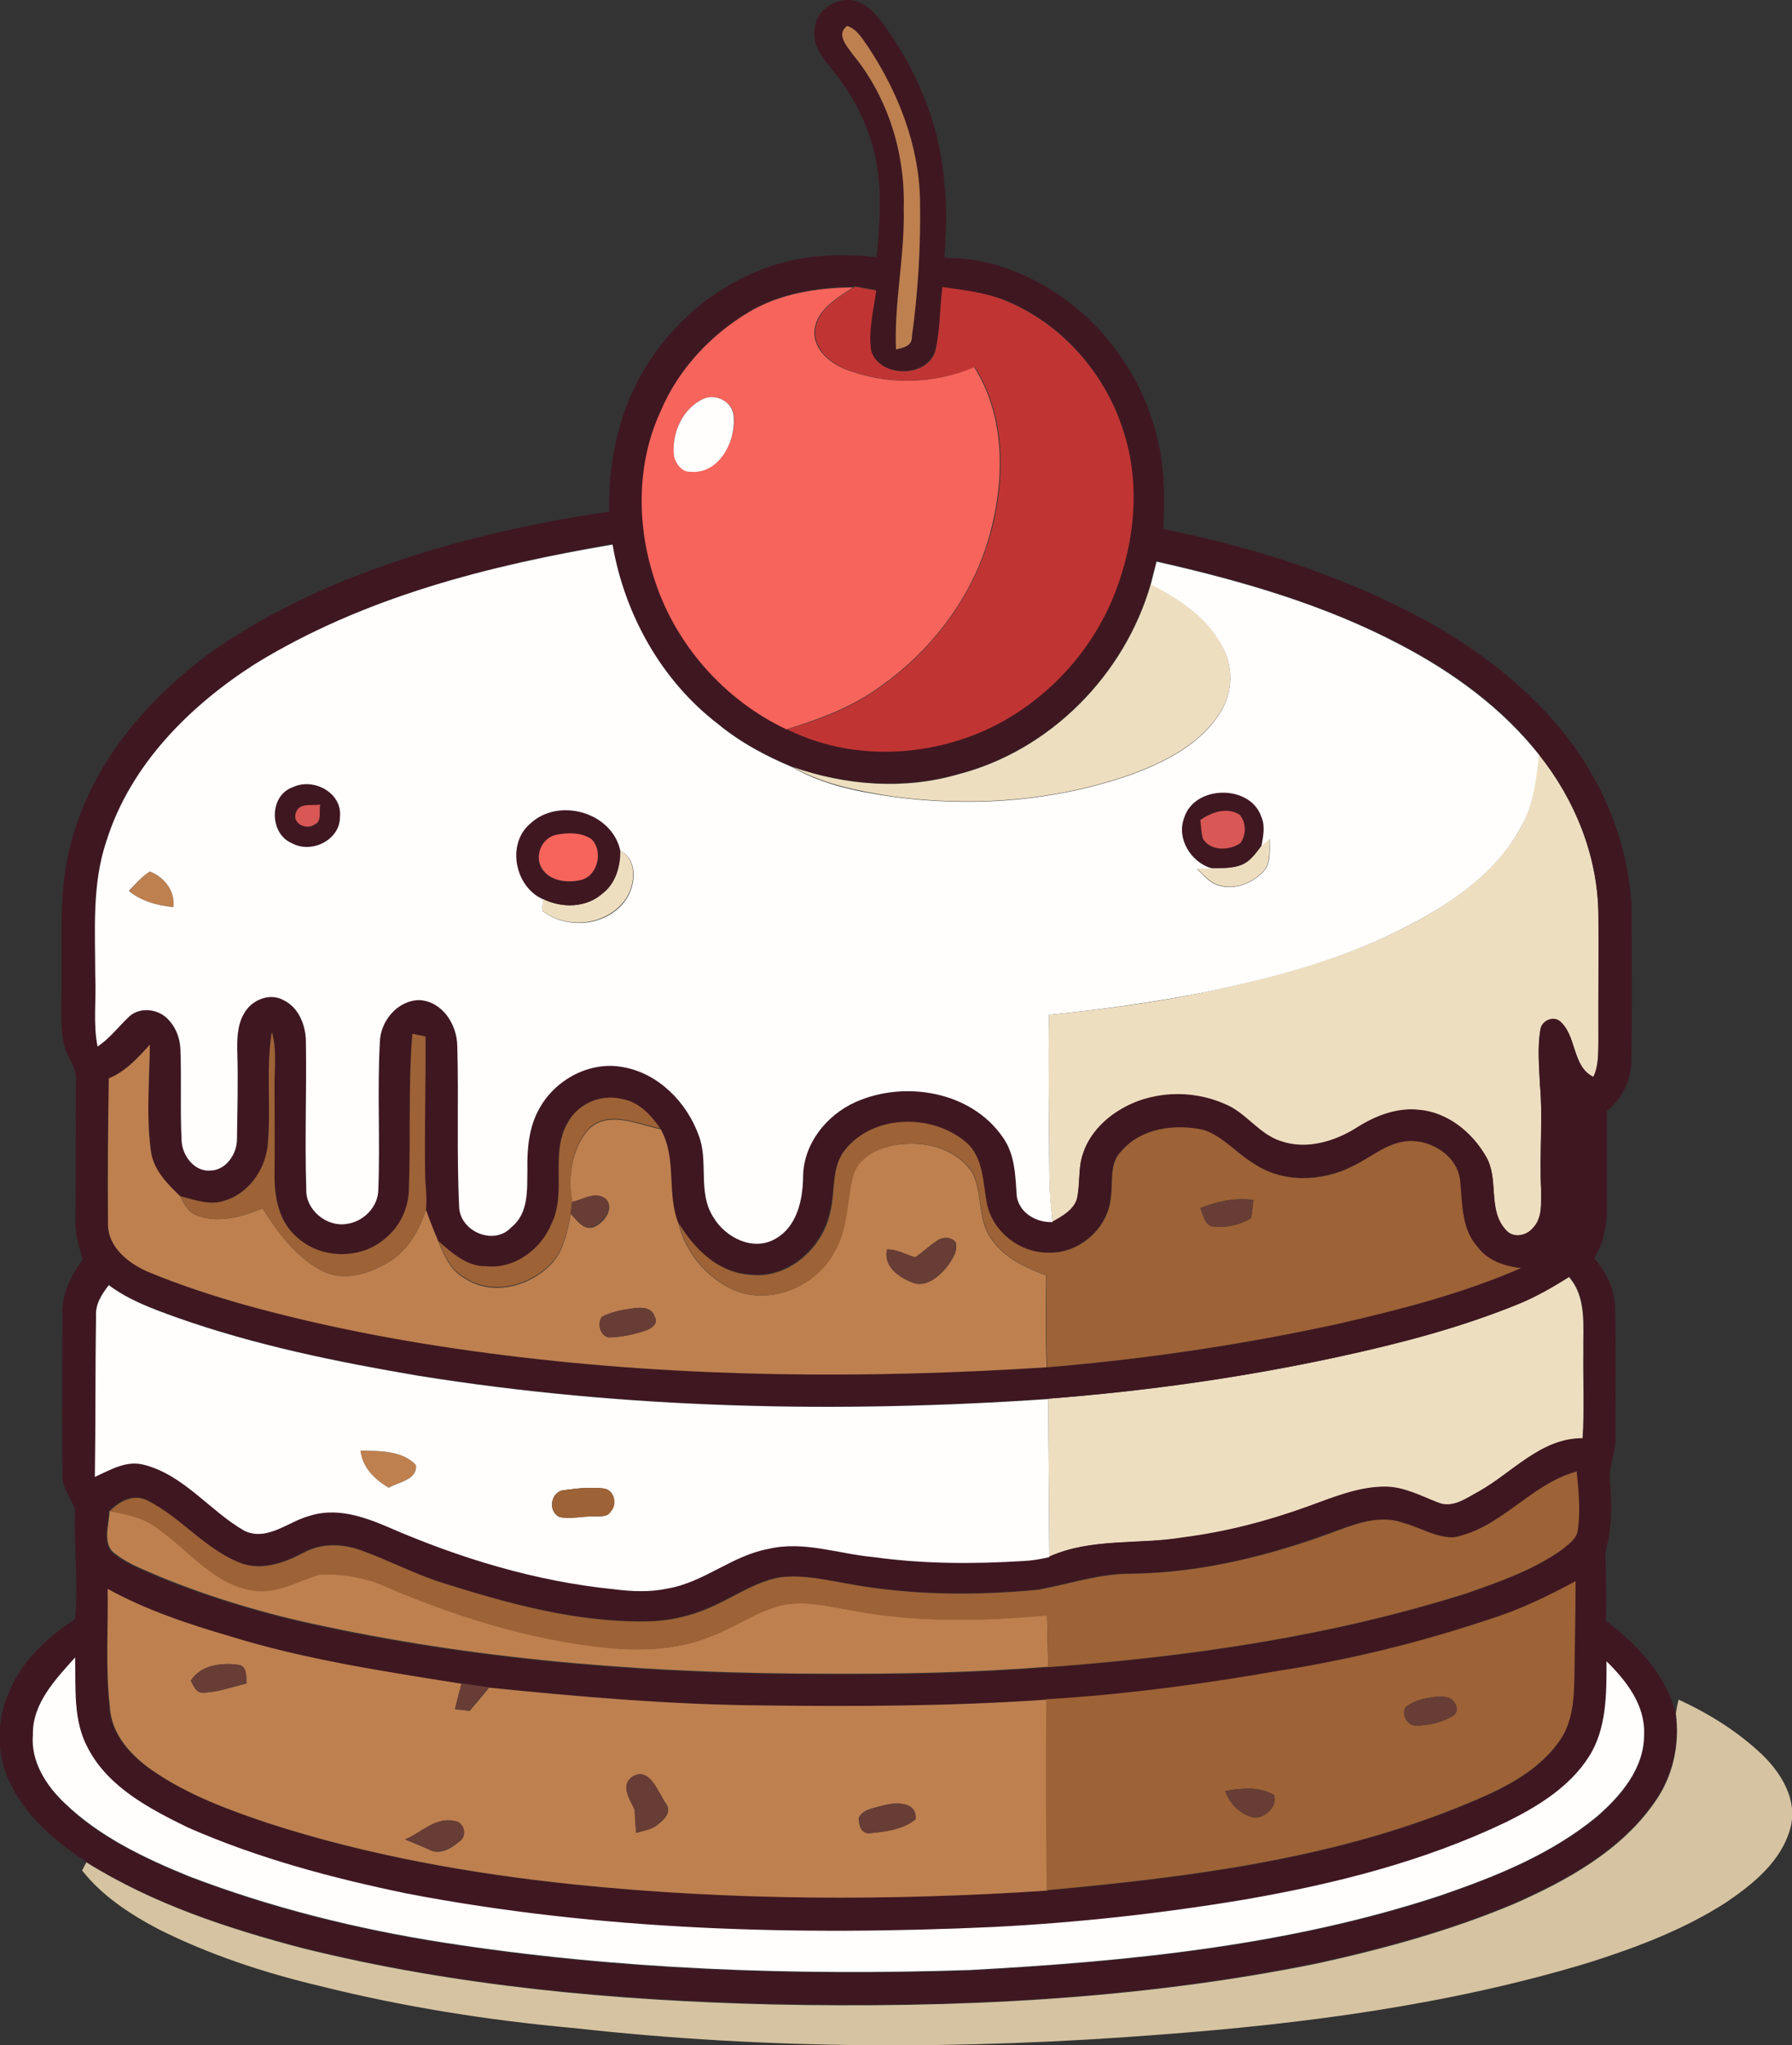 <?xml version="1.0" encoding="utf-8"?>
<!-- Generator: Adobe Illustrator 19.2.0, SVG Export Plug-In . SVG Version: 6.00 Build 0)  -->
<svg version="1.1" id="Layer_1" xmlns="http://www.w3.org/2000/svg" xmlns:xlink="http://www.w3.org/1999/xlink" x="0px" y="0px"
	 viewBox="0 0 462.8 528" enable-background="new 0 0 462.8 528" xml:space="preserve">
<rect x="0" y="0" width="462.8" height="528" fill="#333333" stroke="none"/>
<path fill="#EEDEC0" d="M247.5,199.9c23.7-6.1,43-25.7,49.7-49.1c7.3,3.7,14.5,8.5,18.4,15.9c2.9,5.2,2.9,11.9-0.3,16.9
	c-5,8.3-14.1,12.9-22.9,16.2c-19.7,7-41.2,8.6-61.9,5.8c-8.9-1.4-17.9-3.1-25.8-7.6C218.4,202.8,233.5,204,247.5,199.9z"/>
<path fill="#EEDEC0" d="M397.4,194.8c9.3,11.6,15.2,26.1,15.4,41.1c0.1,11-0.1,21.9,0,32.9c-0.1,3.1,0.1,6.4-1.3,9.3
	c-5.6-2.7-4.2-10.9-8.8-14.5c-1.9-1.3-4.7,0.2-4.9,2.4c-0.8,4.6-0.3,9.3-0.1,14c0.8,9-0.2,18,0.3,27c-0.1,3.4,0.5,7.5-2.2,10.2
	c-1.7,1.9-5.1,2.6-6.9,0.4c-4.8-5.2-1.7-13.1-5.1-18.9c-3.6-6.3-9.9-11.5-17.4-12.1c-5.7-0.6-11.2,1.5-16,4.6
	c-5.7,3.7-13,5.8-19.6,3.5c-5.7-1.8-9-7.4-14.5-9.6c-8.6-3.7-19.2-3.3-27.2,1.6c-4.3,2.6-8,6.6-9.5,11.5c-1.2,3.7-0.6,7.7-1.5,11.5
	c-0.9,2.9-3.8,4.4-6.3,5.8c-0.5-4.2-0.8-8.3-0.8-12.5c-0.1-13.7-0.3-27.3-0.1-41c13.1-1.3,26.2-3,39.1-5.6c18.8-4,37.8-8.9,54.8-18
	c11.1-5.9,21.9-13.7,28.1-25C396,207.6,396.6,201.1,397.4,194.8z"/>
<path fill="#EEDEC0" d="M325.8,218.3c0.5-0.4,1.6-1.3,2.2-1.8c-0.3,2.8,0.3,6-1.6,8.3c-2.9,3.2-7.5,5-11.7,3.7
	c-2.3-0.7-3.9-2.7-5.6-4.3c1,0,2.9-0.1,3.8-0.1c2.6,0,5.4,0.1,7.9-0.9C323,222.3,324.4,220.2,325.8,218.3z"/>
<path fill="#EEDEC0" d="M160.1,219.5c4.6,2.4,4,8.9,1.5,12.6c-4.8,6.9-15.2,8-21.7,2.9c0.1-0.7,0.3-2.1,0.3-2.9
	c4.9,2.4,11.1,2.3,15.3-1.4C159,228.1,160.2,223.7,160.1,219.5z"/>
<path fill="#EEDEC0" d="M392.3,336.6c4.5-1.9,8.8-4.3,12.9-6.9c4.6,5.3,3.6,12.6,3.7,19.1c-0.1,7.5,0.3,15.1-0.2,22.6
	c-10.8-0.1-18.1,8.8-26.8,13.7c-3.2,1.7-6.9,4.5-10.6,2.9c-4.5-1.7-8.8-4.1-13.7-4.1c-6.9,0-13.4,2.8-19.9,5.1
	c-10.4,3.8-21.2,6.6-32.3,8c-11.4,1.9-23.5,0-34.4,4.9c-0.1-13.6-0.2-27.2-0.3-40.8c25.3-1.9,50.6-5.5,75.4-10.9
	C361.7,346.8,377.4,342.7,392.3,336.6z"/>
<g>
	<g>
		<path fill="#3F1721" d="M210.4,7.7c0.1-5.3,6.4-9.2,11.3-7.2c2.8,1,4.7,3.5,6.5,5.8c8.5,11.7,14.4,25.6,15.6,40.1
			c0.8,6.7,0.6,13.5,0.1,20.2c13.9-0.2,27.2,6.3,37.2,15.7c10.3,9.8,17.3,23.3,19,37.5c0.7,5.6,0.6,11.2,0.3,16.8
			c20.6,4.1,40.9,10.3,59.8,19.5c15.8,7.5,30.6,17.8,42,31.1c11.5,13.5,18.8,30.8,19.2,48.6c0,12.7,0.2,25.4-0.1,38.1
			c0,5.1-2.5,9.8-6.3,13c0,8.3-0.1,16.6,0,24.9c0,4.5-0.8,9.2-3.3,13c3.1,3.6,5.4,8.1,5.4,13c0.3,11,0.1,22,0.1,33
			c0.2,4.1-1.9,7.9-1.4,12c0.5,6,0.5,12.1-1.2,17.9c0.1,5.9,0.4,11.8,0.1,17.7c8,6.1,15.5,13.8,18,23.8c1.1,8.1-0.8,16.5-5.6,23.1
			c-8.7,12.4-22.5,20-36.1,26c-16.3,6.9-33.5,11.6-50.8,15.4c-46.3,9.5-93.7,11.7-140.9,10.6c-40.7-1-81.6-4.6-121.2-14.5
			c-19.4-5.1-38.8-11.4-55.9-22.2c-7.9-5.2-15.5-11.6-19.6-20.3c-3.5-7.1-3.6-15.7-0.5-22.9c3.2-8.3,10-14.6,17.3-19.4
			c0.9-9.4-0.4-18.8,0-28.2c-1-3.1-3.5-5.7-3.3-9.2c-0.1-13.7,0-27.3,0-41c-0.2-5.3,2.1-10.3,5.3-14.4c-1.1-3.5-2.1-7-1.9-10.7
			c0.1-12,0-24,0.1-35.9c0.2-3.3-2.5-5.8-3.1-9c-1-4.9-0.6-10-0.6-15c0.2-12.4-0.9-25,2.5-37.1c5.1-19.8,18.9-36.2,35-48.3
			c17.5-12.6,37.6-21.1,58.1-27.2c15-4.4,30.3-7.7,45.8-9.9c-0.3-14.4,3.3-29.1,11.8-40.9c8.4-11.8,21-20.7,35.1-23.9
			c7.3-1.7,14.8-1.7,22.2-0.9c0.8-8.9,1.5-17.9-0.5-26.7c-1.8-7.5-5.3-14.6-10.1-20.6C213.4,15.9,209.7,12.4,210.4,7.7z M218.8,6.7
			c-3,2.1,0,5.3,1.4,7.4c9.1,11,13.6,25.5,13.2,39.8c0.3,12.2-2.6,24.2-2,36.4c1.8-0.5,4.2-0.9,4.1-3.3c1.6-11.6,2.3-23.3,2.1-35
			c-0.2-14.3-5.6-28-13.4-39.8C222.7,10,221.3,7.5,218.8,6.7z M243.4,74.1c-0.7,5.3-0.5,10.7-1.8,15.8c-1.6,7.6-14.5,7.8-16.7,0.5
			c-0.8-5.2,0.5-10.4,1.3-15.6c-1.8-0.3-3.7-0.7-5.5-1l-0.3,0.2c-9.3,0.1-19,1.6-27.1,6.5c-9.9,6-18.1,14.8-22.6,25.5
			c-6.2,13.4-6.2,29.1-1.7,43c5.3,17,18.1,31.5,34.2,39.1c16.3,8.1,36.1,7.4,52.3-0.3c14.6-7,26.4-19.7,32.3-34.8
			c5.3-13.2,6.7-28.3,2.2-42c-4.6-14.9-16-27.7-30.5-33.6C254.4,75.6,248.8,75,243.4,74.1z M65.9,171.4
			C49,182.2,33.7,197.4,27.5,217c-3.8,11.3-2.9,23.3-2.9,34.9c0.3,6.1-0.6,12.2,0.6,18.2c3-2.1,5.3-5,7.9-7.5
			c2.4-2.5,6.5-2.4,9.2-0.5c2.8,2,4.2,5.5,4.3,8.8c0.3,7.8-0.1,15.6,0.3,23.4c0.2,3.9,3.3,8.1,7.5,7.8c4-0.1,6.9-4.3,6.8-8.1
			c0.2-7.4,0.3-14.7,0.1-22.1c0-3.5-0.1-7.2,1.7-10.3c1.8-3.5,6.5-5.5,10.2-3.5c4,1.9,5.8,6.6,5.8,10.8c0.2,12.7-0.4,25.4,0.1,38.1
			c-0.2,5.3,5.2,9.7,10.3,8.9c4.4-0.5,8.3-4.4,8.3-8.9c0.5-12.6-0.3-25.3,0.4-38c0.1-5.5,4.6-10.9,10.3-10.9
			c5.9,0.4,9.6,6.4,9.7,11.8c0.4,14-0.2,28,0.5,42c0.6,6.2,9.2,9.6,13.5,4.8c4.5-3.6,4-9.7,4.1-14.8c-0.1-5.5,0.4-11.1,3.2-16
			c4.1-7.4,13-12.1,21.5-10.5c9.1,1.6,16.4,9,19.5,17.5c2.7,6.8-0.4,14.8,3.8,21.2c3.1,5.3,10.3,9,16.1,5.6c5.5-3.1,7-9.9,7.1-15.8
			c0-8.6,6-16.1,13.6-19.5c12.6-5.6,29.7-2.8,37.9,9c3.3,4.4,3.4,10.1,3.7,15.4c0.7,4.3,5.1,6.8,9.2,6.6c2.4-1.4,5.3-2.9,6.3-5.8
			c0.9-3.8,0.3-7.8,1.5-11.5c1.5-4.9,5.2-8.9,9.5-11.5c8.1-5,18.6-5.4,27.2-1.6c5.5,2.2,8.8,7.8,14.5,9.6c6.6,2.3,13.9,0.1,19.6-3.5
			c4.7-3,10.3-5.2,16-4.6c7.4,0.6,13.8,5.8,17.4,12.1c3.4,5.8,0.3,13.7,5.1,18.9c1.8,2.2,5.2,1.6,6.9-0.4c2.7-2.7,2.2-6.8,2.2-10.2
			c-0.4-9,0.5-18-0.3-27c-0.2-4.6-0.6-9.4,0.1-14c0.2-2.2,3-3.7,4.9-2.4c4.6,3.7,3.2,11.8,8.8,14.5c1.4-2.9,1.3-6.2,1.3-9.3
			c0-11,0.1-22,0-32.9c-0.2-15-6.1-29.5-15.4-41.1c-9.4-12.1-22.1-21.3-35.6-28.3c-19.8-10.4-41.5-16.7-63.2-21.6
			c-0.5,2-1,4-1.5,5.9c-6.7,23.4-26,43-49.7,49.1c-14,4-29.1,2.9-42.8-1.9c-6.9-2.8-13.5-6.4-19.3-11.2
			c-14.6-11.2-24.1-28.2-27.2-46.3C126.2,146,93.8,154.2,65.9,171.4z M106.5,266.9c-1.1,13.3-0.4,26.6-0.9,39.9c0,5-2.2,9.9-6.2,13
			c-6.3,5.5-16.5,5.3-22.6-0.3c-4.5-3.8-5.8-10-5.9-15.6c0-8,0-16,0-24c-0.1-4.5,0.6-9.1-0.7-13.5c-1.6,9.8-0.1,19.8-1.1,29.6
			c-0.8,6.3-5.2,12.4-11.5,14.1c-3.7,1.2-7.5-0.3-11.1-1.3c-3.3-3.2-6.8-6.6-7.5-11.4c-1.3-9.2-0.3-18.5-0.3-27.7
			c-3.1,3.4-6.3,6.9-10.6,8.7c-0.3,12.5-0.4,25-0.2,37.5c-0.1,6,5.2,10.2,10.2,12.4c8.2,3.5,16.7,6.2,25.2,8.6
			c22,6,44.5,10.2,67.1,13c46.4,5.8,93.3,6.1,139.9,3.1c25.2-2,50.4-5.8,75.1-11.2c16.1-3.7,32.1-7.8,47.3-14.4
			c-4.3-0.5-8.6-1.9-11.2-5.5c-4.2-4.7-3.9-11.2-4.5-17c-0.6-6.5-7.4-10.7-13.5-10.3c-5.3,0.5-9.4,4.2-14.1,6.4
			c-8.1,4.1-18.4,4.5-26-0.8c-4.4-2.6-7.8-6.9-12.7-8.5c-7.3-1.6-15.9-0.5-21.1,5.4c-3.3,3.2-2.2,8.1-2.8,12.1
			c-0.8,8-8.3,14.5-16.3,14.2c-7.3,0-14.2-5.4-15.7-12.6c-1.1-5.4-0.7-11.9-5.4-15.9c-8.7-7.4-23.7-7.2-31.2,1.9
			c-3.7,4.5-2.4,10.8-4,16.1c-2,9.3-11,17.4-20.9,16c-8.1-0.5-14.2-6.7-18.2-13.3c-3.2-7.8-0.3-16.8-4.6-24.3l-0.1,0
			c-2.4-3.5-5.6-6.9-10-7.6c-5.4-1.3-11.3,1.3-13.9,6.2c-4.6,8-0.1,17.8-4.1,26c-2.7,6.7-9.5,11.9-17,11.1c-4.9,0-8.7-3.5-12.2-6.4
			c-1.1-2.8-2.3-5.6-3.3-8.4c0.4-3.1-0.1-6.2-0.2-9.3c-0.3-11.8,0.1-23.6,0.1-35.4C108.8,267.3,107.6,267.1,106.5,266.9z
			 M392.3,336.6c-14.9,6.1-30.5,10.2-46.2,13.6c-24.8,5.4-50.1,8.9-75.4,10.9c-54.2,3.7-108.9,2.6-162.6-6
			c-21.2-3.6-42.3-7.9-62.6-15.1c-6-2.2-12.2-4.4-17.4-8.3c-1.8,2.3-3.5,4.9-3.3,8c-0.2,13.8,0,27.6-0.2,41.4
			c4-1.8,8.2-4.4,12.8-3.1c10.3,2.8,16.8,12,25.8,17c5.9,2.8,11.2-2.3,16.7-3.8c6.8-2.4,13.9,0,20.3,2.8c18.6,8,38.2,14.1,58.5,16.1
			c4.6,0.6,9.4,0.8,13.9-0.2c9.3-1.6,16.6-8.5,25.9-10.2c9.1-2.1,18.2,1.3,27.2,2.1c12.9,1.8,25.9,1.8,38.9,1c2.2-0.1,4.4-0.5,6.5-1
			c10.9-4.8,23-3,34.4-4.9c11-1.4,21.8-4.2,32.3-8c6.4-2.3,12.9-5.1,19.9-5.1c4.9,0,9.3,2.4,13.7,4.1c3.8,1.6,7.4-1.2,10.6-2.9
			c8.7-4.9,16.1-13.8,26.8-13.7c0.5-7.5,0.1-15.1,0.2-22.6c-0.1-6.5,0.9-13.8-3.7-19.1C401,332.3,396.8,334.8,392.3,336.6z
			 M375.4,396.9c-4.6,0.1-8.7-2.6-13.1-3.8c-5.6-2-11.5,0-16.9,1.9c-17,6.4-34.8,11-53.1,11.2c-8.3-0.1-16.1,2.6-24.1,4.1
			c-16.2,1.6-32.7,1.5-48.8-1.4c-5.9-1-11.8-2.4-17.8-1.8c-5.9,0.9-10.9,4.3-16.2,6.8c-5.6,2.8-11.8,4.5-18.1,4.6
			c-18.4,0.4-36.3-4.6-53.7-10.1c-7.1-2.3-13.7-5.8-20.7-8.3c-4.7-1.8-10.2-1.8-14.7,0.7c-4.8,2.5-10.4,4.6-15.8,2.8
			c-9.4-3.5-15.7-11.9-24.5-16.3c-3.6-1.9-7.3,0.2-9.8,2.8c-0.1,3.7-2.1,8.8,1.6,11.4c3.4,2.5,7.4,4,11.2,5.7
			C54.8,412.8,69,417,83.4,420c42.7,9.1,86.4,12.3,130,12.3c19.1,0.1,38.2-0.3,57.2-1.8c36.6-2.7,73.2-8,108.2-19.1
			c8.5-3,17.2-6,24.6-11.3c1.7-1.4,3.8-2.8,4-5.1c0.7-5,0.2-10.1-0.3-15C395.4,383,387.7,394.6,375.4,396.9z M385.4,417.8
			c-17.9,6-36.2,10.5-54.8,13.6c-20,3.5-40.1,6.1-60.3,7.4c-24.4,1.7-49,1.8-73.5,1.5c-23.6-0.2-47.1-2.3-70.6-4.6
			c-2.4-0.4-4.7-0.7-7.1-1c-20-3.2-40.2-6.2-59.6-12.2c-10.9-3.2-21.8-6.8-31.8-12.3c0.2,10.2-0.6,20.5,0.5,30.6
			c0.4,7,5.5,12.5,11,16.3c9.2,6.3,19.8,10.2,30.2,13.7c25.5,8.2,51.9,13,78.5,15.7c40.6,4.1,81.6,4.3,122.4,1.6
			c35.9-3.3,72.3-7.8,106-21.3c9.6-3.9,19.9-8.2,26.2-16.9c3.6-4.9,3.9-11.2,4.1-17c0.1-8.2,0.3-16.4,0.3-24.6
			C400,412,392.9,415.4,385.4,417.8z M8.5,447.9c-0.5,6.9,3.4,13.1,8.2,17.8c9,8.7,20.6,14.2,32.1,18.9
			c21.2,8.1,43.3,13.6,65.7,17.1c44.9,7,90.6,8.6,136,7.1c40.9-2.3,82.3-6.3,121.4-19.2c14.3-5,28.8-10.8,40.6-20.5
			c6.2-5.4,12.2-12.5,12.1-21.2c0.2-7.5-4.7-13.8-9.7-18.8c-0.1,8.4,0,17.4-4.6,24.7c-5,7.8-13.2,12.8-21.3,16.8
			c-21.3,10.1-44.3,15.9-67.5,20c-21.5,3.6-43.3,6-65.1,7.1c-50.4,2.2-101.3,0.8-151.1-8.6c-19.4-4-38.7-9.1-56.8-17.1
			c-9.8-4.8-20.4-10.3-25.7-20.3c-4-7.2-3.2-15.7-3.4-23.6C14.3,433.5,8.3,439.7,8.5,447.9z"/>
	</g>
	<g>
		<path fill="#3F1721" d="M75.7,203.2c5.3-2.5,12.6,1.4,12.2,7.6c0.1,6.1-7.4,9.6-12.4,6.9C69.5,215.3,69.4,205.3,75.7,203.2z
			 M76.4,209.9c-1,2.7,2.9,4.5,4.9,3c1.9-0.8,1-3.5,1.4-5.1C80.6,208.2,77.2,207.2,76.4,209.9z"/>
	</g>
	<g>
		<path fill="#3F1721" d="M305.8,211.2c2.6-8.6,17.1-8.8,20-0.3c1,2.3,0.4,5,0,7.4c-1.4,1.8-2.8,3.9-5,4.9c-2.5,1.1-5.3,0.9-7.9,0.9
			C307.6,222.6,303.8,216.6,305.8,211.2z M310,211.7c0.2,1.6,0.3,3.3,0.7,4.9c2,3.1,6.8,3,9.6,1.1c1.6-2.1,1.6-5.4-0.2-7.4
			C316.7,208.3,312.9,209.7,310,211.7z"/>
	</g>
	<g>
		<path fill="#3F1721" d="M137.1,212.5c7.3-6.6,21-3,23.1,6.9c0.1,4.2-1.2,8.7-4.6,11.3c-4.2,3.7-10.4,3.8-15.3,1.4
			C132.8,229.1,130.6,217.7,137.1,212.5z M143.8,215.5c-3.9,0.7-5.9,5.5-3.9,8.8c2.1,3.3,6.6,3.8,10,2.9c4.4-1,5.9-7.6,2.7-10.6
			C150.1,214.9,146.8,214.9,143.8,215.5z"/>
	</g>
</g>
<g>
	<path fill="#BE804F" d="M218.8,6.7c2.5,0.8,3.9,3.3,5.4,5.4c7.8,11.8,13.2,25.5,13.4,39.8c0.2,11.7-0.5,23.5-2.1,35
		c0.1,2.4-2.2,2.9-4.1,3.3c-0.5-12.2,2.3-24.2,2-36.4c0.4-14.3-4.1-28.8-13.2-39.8C218.8,12,215.8,8.8,218.8,6.7z"/>
	<path fill="#BE804F" d="M38.7,225c3.7,1.4,6.6,5,6.2,9.2c-4.1-0.4-8.3-1.4-11.5-4.2C35,228.2,36.6,226.3,38.7,225z"/>
	<g>
		<path fill="#BE804F" d="M28.1,278.4c4.4-1.8,7.5-5.3,10.6-8.7c-0.1,9.2-1,18.5,0.3,27.7c0.7,4.7,4.2,8.2,7.5,11.4
			c1,1.9,2,4.1,4.2,4.9c5.6,2.3,11.8,0.4,17.1-1.7c4,6.2,8.6,12.6,15.4,16.1c5.6,2.8,12.2,0.8,17.2-2.3c4.9-2.9,7.9-8.2,9.6-13.5
			c1,2.8,2.1,5.6,3.3,8.4c1.4,3.7,3.3,7.6,7,9.5c6.7,4.3,15.8,2.1,21.3-3.1c3.9-3.5,4.9-8.8,5.8-13.7c1.6,1.6,3.3,4.4,6,3.4
			c2.4-1,5.2-4.4,3.3-7c-2.5-2.5-6.1-0.1-8.9,0.6c-1.2-6.4-0.2-13.8,4.2-18.8c5.1-5,12.5-1.3,18.5-0.1l0.1,0
			c4.3,7.5,1.5,16.5,4.6,24.3c1.8,7.5,7.2,14,14.2,17.2c9.5,4.1,21.4-0.8,26.1-9.9c3.4-5.9,3.1-12.9,4.7-19.3
			c1.2-5,6.5-7.5,11.2-8.2c7.3-1.2,15.9,0.9,19.9,7.5c2.5,5.4,1.1,12.1,4.9,17c3.3,4.8,8.8,7.2,14,9.2c-0.1,7.9-0.2,15.8,0.1,23.7
			c-46.6,3-93.5,2.7-139.9-3.1c-22.6-2.8-45.1-6.9-67.1-13c-8.5-2.4-17-5.2-25.2-8.6c-5-2.2-10.3-6.4-10.2-12.4
			C27.8,303.3,27.9,290.8,28.1,278.4z M241.9,320.4c-2,1.3-3.6,3-5.6,4.2c-2.4-0.7-4.6-2.1-7.2-2c-1,4.3,3.1,7.2,6.5,8.5
			c3.6,1.4,6.9-1.5,9-4.1c1.3-1.8,2.9-4,2.2-6.3C245.6,319.2,243.3,319.3,241.9,320.4z M160.7,338.2c-1.8,0.4-3.7,0.9-5.3,1.8
			c-1.2,1.8-0.4,4.9,1.9,5.3c3.3-0.1,6.6-0.8,9.7-1.9c1.4-0.5,3-1.7,2.1-3.4C168,336.4,163.5,337.9,160.7,338.2z"/>
	</g>
	<path fill="#BE804F" d="M93.1,374.5c4.9,0.1,10.7-0.1,14.3,3.7c0.4,3.9-4.5,4.4-7,5.9C96.8,382,93.6,378.9,93.1,374.5z"/>
	<path fill="#BE804F" d="M28.3,390.1c4.6,0.8,9.3,1.8,13,4.9c7.6,5.4,13.9,13.8,23.6,15.5c6.4,1.2,12-2.4,17.8-4.1
		c4.8-0.2,9.6,0.6,14.2,2c19.2,8.4,39.3,14.9,60.2,17c9.3,0.9,18.9,0.4,27.5-3.4c5.9-2.4,11.2-6.2,17.5-7.7
		c5.8-1.2,11.7,0.4,17.4,1.3c16.7,3.3,33.9,2.9,50.9,1.4c0.1,4.4,0.2,8.9,0.3,13.3c-19,1.5-38.1,1.9-57.2,1.8
		c-43.6,0-87.3-3.2-130-12.3c-14.4-3-28.7-7.2-42.3-12.8c-3.8-1.7-7.9-3.1-11.2-5.7C26.2,398.9,28.2,393.8,28.3,390.1z"/>
	<g>
		<path fill="#BE804F" d="M27.8,410.2c10,5.5,20.8,9.1,31.8,12.3c19.4,6,39.6,9,59.6,12.2c-0.6,2.2-1.2,4.4-1.7,6.6
			c1.3,0.1,2.5,0.2,3.8,0.4c1.7-2,3.4-4,5-6c23.5,2.4,47,4.4,70.6,4.6c24.5,0.3,49,0.2,73.5-1.5c-0.1,16.4-0.1,32.9,0.1,49.3
			c-40.7,2.7-81.7,2.6-122.4-1.6c-26.6-2.8-53.1-7.5-78.5-15.7c-10.5-3.5-21.1-7.4-30.2-13.7c-5.5-3.8-10.6-9.3-11-16.3
			C27.2,430.6,28,420.4,27.8,410.2z M49.3,433.9c0.6,1.3,1.4,3.2,3.1,3.1c3.9-0.1,7.6-1.5,11.3-2.4c-0.2-1.8,0.2-4.6-2.3-4.8
			C57.2,429.2,51.7,429.9,49.3,433.9z M163.3,458.7c-3.2,2.2-0.6,5.9,0.6,8.5c0.1,2,0.2,4,0.4,6c1.8-0.6,3.8-0.8,5.4-2
			c1.8-1.4,4.1-3.5,2.1-5.8C169.9,462.5,167.7,456,163.3,458.7z M227.8,466.2c-2.1,0.6-5,0.9-6,3.1c0,1.7,0.4,4,2.6,4
			c4.1-0.4,8.7-0.9,12-3.6C236.9,464.9,230.9,465.3,227.8,466.2z M104.6,474.9c2.1,0.8,4.1,1.7,6.2,2.6c2.8,1.6,5.9-0.4,8-2.2
			c2-1.4,0.9-4.9-1.4-5.1C112.4,469,108.8,473.2,104.6,474.9z"/>
	</g>
</g>
<g>
	<path fill="#C03533" d="M243.4,74.1c5.5,0.8,11.1,1.4,16.2,3.5c14.5,5.9,25.8,18.7,30.5,33.6c4.5,13.7,3,28.8-2.2,42
		c-5.9,15.1-17.7,27.8-32.3,34.8c-16.3,7.7-36.1,8.4-52.3,0.3c7.7-2.3,15.4-5.1,22.1-9.6c14.9-9.8,26.4-24.9,30.8-42.2
		c3.5-13.8,3.4-29.4-4.4-41.7c-10.6,4.4-22.9,4.7-33.6,0.4c-4.1-1.7-8.3-5.5-7.6-10.3c0.8-5.3,5.9-8,9.9-10.7l0.3-0.2
		c1.8,0.3,3.7,0.7,5.5,1c-0.7,5.1-2.1,10.4-1.3,15.6c2.2,7.2,15.1,7,16.7-0.5C242.8,84.8,242.7,79.4,243.4,74.1z"/>
</g>
<g>
	<g>
		<path fill="#F6645C" d="M193.2,80.7c8.1-4.9,17.8-6.4,27.1-6.5c-4,2.7-9.1,5.5-9.9,10.7c-0.7,4.8,3.5,8.6,7.6,10.3
			c10.7,4.3,23,4.1,33.6-0.4c7.8,12.3,7.9,28,4.4,41.7c-4.3,17.4-15.9,32.4-30.8,42.2c-6.8,4.5-14.4,7.2-22.1,9.6
			c-16.1-7.6-28.9-22.1-34.2-39.1c-4.5-13.9-4.5-29.6,1.7-43C175.1,95.5,183.4,86.6,193.2,80.7z M181.6,103c-5.4,2.5-8.4,9-7.4,14.8
			c0.5,1.9,2,4,4.2,3.9c7.2,0.7,11.6-7.7,11.2-14C189.5,103.9,185,101.4,181.6,103z"/>
	</g>
	<path fill="#F6645C" d="M143.8,215.5c2.9-0.6,6.3-0.6,8.9,1.1c3.2,3,1.7,9.6-2.7,10.6c-3.5,0.8-7.9,0.3-10-2.9
		C137.9,221,139.9,216.2,143.8,215.5z"/>
</g>
<g>
	<path fill="#FFFEFC" d="M181.6,103c3.4-1.6,7.9,0.9,7.9,4.8c0.5,6.3-3.9,14.7-11.2,14c-2.2,0.1-3.7-2-4.2-3.9
		C173.3,112,176.2,105.5,181.6,103z"/>
	<g>
		<path fill="#FFFEFC" d="M65.9,171.4c28-17.2,60.3-25.4,92.3-30.8c3.1,18,12.6,35.1,27.2,46.3c5.8,4.8,12.4,8.3,19.3,11.2
			c7.9,4.6,16.9,6.3,25.8,7.6c20.7,2.8,42.1,1.2,61.9-5.8c8.8-3.3,17.9-7.9,22.9-16.2c3.2-5.1,3.2-11.8,0.3-16.9
			c-3.9-7.4-11.1-12.2-18.4-15.9c0.5-2,1-4,1.5-5.9c21.7,4.9,43.4,11.1,63.2,21.6c13.5,7.1,26.1,16.3,35.6,28.3
			c-0.8,6.3-1.4,12.8-4.6,18.5c-6.1,11.3-16.9,19.1-28.1,25c-17.1,9.2-36,14.1-54.8,18c-12.9,2.5-26,4.3-39.1,5.6
			c-0.2,13.7,0,27.3,0.1,41c0,4.2,0.4,8.4,0.8,12.5c-4.1,0.2-8.5-2.3-9.2-6.6c-0.4-5.3-0.4-10.9-3.7-15.4
			c-8.2-11.8-25.3-14.6-37.9-9c-7.6,3.4-13.6,10.9-13.6,19.5c-0.1,5.9-1.6,12.7-7.1,15.8c-5.8,3.4-13-0.3-16.1-5.6
			c-4.1-6.4-1.1-14.4-3.8-21.2c-3.1-8.5-10.4-15.9-19.5-17.5c-8.5-1.6-17.3,3.1-21.5,10.5c-2.8,4.8-3.3,10.5-3.2,16
			c-0.1,5.1,0.4,11.2-4.1,14.8c-4.3,4.8-12.9,1.4-13.5-4.8c-0.7-14-0.1-28-0.5-42c-0.1-5.5-3.8-11.4-9.7-11.8
			c-5.7,0-10.2,5.4-10.3,10.9c-0.7,12.6,0.1,25.3-0.4,38c0,4.5-3.9,8.4-8.3,8.9c-5.1,0.8-10.5-3.7-10.3-8.9
			c-0.4-12.7,0.1-25.4-0.1-38.1c0-4.2-1.8-8.9-5.8-10.8c-3.6-2-8.3,0-10.2,3.5c-1.8,3.1-1.8,6.8-1.7,10.3c0.2,7.4,0,14.7-0.1,22.1
			c0,3.8-2.8,8-6.8,8.1c-4.2,0.4-7.4-3.9-7.5-7.8c-0.4-7.8,0-15.6-0.3-23.4c-0.1-3.4-1.6-6.8-4.3-8.8c-2.7-1.9-6.8-2-9.2,0.5
			c-2.6,2.5-4.9,5.5-7.9,7.5c-1.2-6-0.3-12.1-0.6-18.2c0-11.7-0.9-23.7,2.9-34.9C33.7,197.4,49,182.2,65.9,171.4z M75.7,203.2
			c-6.3,2.1-6.2,12.1-0.3,14.5c5,2.8,12.5-0.8,12.4-6.9C88.4,204.7,81,200.7,75.7,203.2z M305.8,211.2c-2,5.4,1.8,11.4,7.1,13
			c-1,0-2.9,0.1-3.8,0.1c1.7,1.6,3.2,3.6,5.6,4.3c4.2,1.3,8.9-0.6,11.7-3.7c2-2.3,1.4-5.6,1.6-8.3c-0.5,0.4-1.6,1.3-2.2,1.8
			c0.4-2.4,1-5.1,0-7.4C323,202.4,308.4,202.6,305.8,211.2z M137.1,212.5c-6.4,5.2-4.2,16.5,3.2,19.7c-0.1,0.7-0.3,2.1-0.3,2.9
			c6.5,5.1,17,4,21.7-2.9c2.5-3.7,3.1-10.3-1.5-12.6C158,209.6,144.3,205.9,137.1,212.5z M38.7,225c-2.1,1.3-3.7,3.2-5.4,5
			c3.2,2.7,7.4,3.8,11.5,4.2C45.3,230,42.4,226.4,38.7,225z"/>
	</g>
	<g>
		<path fill="#FFFEFC" d="M24.8,339.8c-0.2-3.1,1.5-5.7,3.3-8c5.2,3.9,11.3,6.1,17.4,8.3c20.3,7.2,41.4,11.5,62.6,15.1
			c53.7,8.6,108.4,9.7,162.6,6c0.1,13.6,0.2,27.2,0.3,40.8c-2.1,0.5-4.3,0.9-6.5,1c-13,0.8-26,0.8-38.9-1c-9-0.8-18.1-4.3-27.2-2.1
			c-9.3,1.7-16.6,8.6-25.9,10.2c-4.6,1-9.3,0.8-13.9,0.2c-20.2-2-39.9-8-58.5-16.1c-6.3-2.7-13.4-5.1-20.3-2.8
			c-5.5,1.5-10.8,6.6-16.7,3.8c-8.9-5.1-15.5-14.3-25.8-17c-4.6-1.3-8.8,1.3-12.8,3.1C24.7,367.4,24.6,353.6,24.8,339.8z
			 M93.1,374.5c0.5,4.4,3.7,7.5,7.3,9.6c2.6-1.5,7.5-2.1,7-5.9C103.8,374.4,97.9,374.6,93.1,374.5z M145.9,384.7
			c-3.7,0.1-4.6,5.6-1.3,7c2.9,0.5,5.8-0.3,8.7-0.2c1.5-0.1,3.5,0.3,4.4-1.3c1.7-1.9,0.9-5.4-1.7-5.9
			C152.7,383.9,149.2,384.2,145.9,384.7z"/>
	</g>
	<path fill="#FFFEFC" d="M8.5,447.9c-0.2-8.1,5.9-14.4,10.9-20c0.2,7.9-0.6,16.4,3.4,23.6c5.3,10,15.9,15.5,25.7,20.3
		c18.2,8,37.4,13.1,56.8,17.1c49.7,9.5,100.6,10.9,151.1,8.6c21.8-1.1,43.6-3.5,65.1-7.1c23.1-4,46.2-9.8,67.5-20
		c8.1-4,16.3-9,21.3-16.8c4.7-7.3,4.6-16.4,4.6-24.7c5.1,5,10,11.3,9.7,18.8c0.1,8.7-5.9,15.8-12.1,21.2
		c-11.8,9.8-26.3,15.6-40.6,20.5c-39.1,12.9-80.5,17-121.4,19.2c-45.4,1.5-91.1-0.1-136-7.1c-22.4-3.5-44.5-9-65.7-17.1
		c-11.5-4.7-23.1-10.2-32.1-18.9C11.9,461,7.9,454.7,8.5,447.9z"/>
</g>
<g>
	<path fill="#D95754" d="M76.4,209.9c0.8-2.8,4.2-1.8,6.3-2.2c-0.4,1.6,0.5,4.4-1.4,5.1C79.3,214.4,75.4,212.7,76.4,209.9z"/>
	<path fill="#D95754" d="M310,211.7c2.9-2,6.8-3.4,10.1-1.4c1.8,2,1.8,5.3,0.2,7.4c-2.8,1.9-7.6,2.1-9.6-1.1
		C310.2,215,310.2,213.3,310,211.7z"/>
</g>
<g>
	<path fill="#9D6236" d="M106.5,266.9c1.1,0.2,2.3,0.5,3.4,0.7c0.1,11.8-0.3,23.6-0.1,35.4c0,3.1,0.6,6.2,0.2,9.3
		c-1.7,5.3-4.7,10.6-9.6,13.5c-5,3.1-11.6,5.1-17.2,2.3c-6.8-3.5-11.4-9.8-15.4-16.1c-5.4,2.1-11.5,4-17.1,1.7
		c-2.2-0.8-3.1-3-4.2-4.9c3.6,0.9,7.4,2.4,11.1,1.3c6.3-1.7,10.7-7.7,11.5-14.1c1-9.8-0.5-19.8,1.1-29.6c1.3,4.4,0.7,9,0.7,13.5
		c0,8,0.1,16,0,24c0,5.6,1.3,11.8,5.9,15.6c6.1,5.6,16.4,5.7,22.6,0.3c3.9-3.1,6.2-8,6.2-13C106.1,293.5,105.4,280.2,106.5,266.9z"
		/>
	<path fill="#9D6236" d="M146.6,289.9c2.6-4.9,8.5-7.5,13.9-6.2c4.4,0.7,7.6,4.1,10,7.6c-5.9-1.1-13.4-4.9-18.5,0.1
		c-4.4,5-5.4,12.4-4.2,18.8c-0.1,1-0.3,2-0.4,3c-0.9,4.9-1.9,10.2-5.8,13.7c-5.5,5.2-14.6,7.4-21.3,3.1c-3.7-1.9-5.6-5.8-7-9.5
		c3.5,3,7.3,6.5,12.2,6.4c7.4,0.8,14.3-4.4,17-11.1C146.4,307.7,142,297.9,146.6,289.9z"/>
	<g>
		<path fill="#9D6236" d="M218.3,296.8c7.4-9.2,22.5-9.3,31.2-1.9c4.6,4,4.3,10.5,5.4,15.9c1.5,7.2,8.4,12.6,15.7,12.6
			c8,0.4,15.6-6.2,16.3-14.2c0.6-4.1-0.5-8.9,2.8-12.1c5.1-5.9,13.8-7,21.1-5.4c5,1.6,8.4,5.9,12.7,8.5c7.6,5.3,17.9,5,26,0.8
			c4.6-2.2,8.7-6,14.1-6.4c6.1-0.4,12.9,3.9,13.5,10.3c0.6,5.8,0.3,12.4,4.5,17c2.6,3.6,7,5,11.2,5.5c-15.2,6.6-31.2,10.7-47.3,14.4
			c-24.8,5.4-49.9,9.1-75.1,11.2c-0.3-7.9-0.2-15.8-0.1-23.7c-5.2-2-10.7-4.4-14-9.2c-3.8-4.9-2.5-11.6-4.9-17
			c-4-6.7-12.7-8.7-19.9-7.5c-4.7,0.7-9.9,3.2-11.2,8.2c-1.6,6.4-1.2,13.4-4.7,19.3c-4.7,9.1-16.6,14-26.1,9.9
			c-7-3.2-12.4-9.7-14.2-17.2c4,6.6,10.1,12.7,18.2,13.3c9.9,1.3,18.9-6.7,20.9-16C215.8,307.6,214.6,301.3,218.3,296.8z M310,311.9
			c0.8,1.8,1.1,4.7,3.6,4.8c3.3,0.3,6.7-0.5,9.5-2.2c0.3-1.6,0.4-3.2,0.6-4.7C319,309.1,314.3,310.2,310,311.9z"/>
	</g>
	<path fill="#9D6236" d="M375.4,396.9c12.3-2.3,19.9-13.8,31.8-17c0.5,5,1,10,0.3,15c-0.2,2.4-2.4,3.7-4,5.1
		c-7.4,5.3-16.1,8.3-24.6,11.3c-35,11.1-71.6,16.4-108.2,19.1c-0.1-4.4-0.2-8.9-0.3-13.3c-16.9,1.5-34.1,1.9-50.9-1.4
		c-5.7-1-11.6-2.5-17.4-1.3c-6.2,1.5-11.6,5.3-17.5,7.7c-8.6,3.7-18.3,4.3-27.5,3.4c-20.9-2.1-41.1-8.6-60.2-17
		c-4.6-1.4-9.4-2.2-14.2-2c-5.8,1.7-11.5,5.3-17.8,4.1c-9.7-1.7-16-10.1-23.6-15.5c-3.6-3.1-8.4-4.2-13-4.9c2.5-2.6,6.2-4.6,9.8-2.8
		c8.8,4.4,15.1,12.9,24.5,16.3c5.4,1.8,11-0.3,15.8-2.8c4.5-2.5,9.9-2.4,14.7-0.7c7,2.5,13.6,6,20.7,8.3
		c17.4,5.5,35.3,10.5,53.7,10.1c6.3-0.1,12.5-1.8,18.1-4.6c5.3-2.5,10.3-5.9,16.2-6.8c6-0.7,11.9,0.8,17.8,1.8
		c16.1,2.9,32.6,3,48.8,1.4c8-1.5,15.8-4.2,24.1-4.1c18.2-0.3,36.1-4.8,53.1-11.2c5.3-2,11.2-4,16.9-1.9
		C366.7,394.3,370.8,397,375.4,396.9z"/>
	<path fill="#9D6236" d="M145.9,384.7c3.3-0.5,6.8-0.8,10.2-0.4c2.6,0.5,3.4,4,1.7,5.9c-0.9,1.6-2.9,1.2-4.4,1.3
		c-2.9,0-5.8,0.7-8.7,0.2C141.3,390.4,142.2,384.8,145.9,384.7z"/>
	<g>
		<path fill="#9D6236" d="M385.4,417.8c7.5-2.4,14.5-5.8,21.5-9.6c0,8.2-0.2,16.4-0.3,24.6c-0.1,5.8-0.4,12.1-4.1,17
			c-6.3,8.7-16.6,13-26.2,16.9c-33.7,13.5-70.1,18-106,21.3c-0.2-16.4-0.2-32.9-0.1-49.3c20.2-1.2,40.4-3.9,60.3-7.4
			C349.2,428.4,367.6,423.8,385.4,417.8z M369.8,438.2c-2.1,0.3-4.2,0.8-6,2c-2.5,1.1-0.7,5.4,1.8,5.3c3.4,0,7-0.8,9.9-2.7
			c1.6-1.3,0.3-3.9-1.4-4.5C372.7,437.9,371.2,438,369.8,438.2z M316.4,462.4c1.3,3.4,4.1,6.3,7.8,6.9c2.8-0.2,5.8-3,4.8-5.9
			C325.2,461.2,320.6,461.6,316.4,462.4z"/>
	</g>
</g>
<g>
	<path fill="#683D36" d="M147.7,310.3c2.8-0.6,6.3-3.1,8.9-0.6c1.9,2.6-0.9,5.9-3.3,7c-2.7,1-4.3-1.8-6-3.4
		C147.5,312.3,147.6,311.3,147.7,310.3z"/>
	<path fill="#683D36" d="M310,311.9c4.4-1.7,9-2.7,13.7-2.1c-0.2,1.6-0.3,3.2-0.6,4.7c-2.8,1.7-6.2,2.5-9.5,2.2
		C311,316.5,310.8,313.6,310,311.9z"/>
	<path fill="#683D36" d="M241.9,320.4c1.5-1,3.7-1.2,4.9,0.3c0.7,2.3-1,4.5-2.2,6.3c-2.1,2.6-5.5,5.5-9,4.1
		c-3.5-1.3-7.6-4.2-6.5-8.5c2.6-0.1,4.8,1.3,7.2,2C238.3,323.4,239.9,321.6,241.9,320.4z"/>
	<path fill="#683D36" d="M160.7,338.2c2.7-0.3,7.3-1.8,8.4,1.8c1,1.6-0.7,2.9-2.1,3.4c-3.1,1.1-6.4,1.8-9.7,1.9
		c-2.3-0.3-3.1-3.5-1.9-5.3C157.1,339.1,158.9,338.6,160.7,338.2z"/>
	<path fill="#683D36" d="M49.3,433.9c2.4-3.9,7.9-4.7,12.1-4.1c2.5,0.2,2.1,3,2.3,4.8c-3.8,0.9-7.5,2.3-11.3,2.4
		C50.7,437,49.9,435.1,49.3,433.9z"/>
	<path fill="#683D36" d="M119.2,434.6c2.4,0.3,4.7,0.7,7.1,1c-1.7,2-3.3,4-5,6c-1.3-0.1-2.5-0.2-3.8-0.4
		C118,439.1,118.6,436.9,119.2,434.6z"/>
	<path fill="#683D36" d="M369.8,438.2c1.4-0.2,2.9-0.3,4.3,0.1c1.7,0.6,3,3.1,1.4,4.5c-2.9,1.9-6.5,2.7-9.9,2.7
		c-2.5,0.1-4.3-4.2-1.8-5.3C365.5,439,367.7,438.5,369.8,438.2z"/>
	<path fill="#683D36" d="M163.3,458.7c4.4-2.7,6.6,3.8,8.5,6.7c1.9,2.3-0.4,4.4-2.1,5.8c-1.5,1.2-3.6,1.5-5.4,2c-0.2-2-0.3-4-0.4-6
		C162.7,464.6,160.1,460.9,163.3,458.7z"/>
	<path fill="#683D36" d="M316.4,462.4c4.2-0.8,8.8-1.2,12.6,1c1,2.9-2.1,5.7-4.8,5.9C320.5,468.8,317.7,465.8,316.4,462.4z"/>
	<path fill="#683D36" d="M227.8,466.2c3.1-0.9,9.1-1.4,8.7,3.5c-3.3,2.7-7.9,3.2-12,3.6c-2.2,0-2.6-2.3-2.6-4
		C222.8,467.1,225.7,466.9,227.8,466.2z"/>
	<path fill="#683D36" d="M104.6,474.9c4.2-1.7,7.8-5.9,12.8-4.8c2.4,0.2,3.4,3.7,1.4,5.1c-2.1,1.8-5.3,3.8-8,2.2
		C108.7,476.6,106.7,475.6,104.6,474.9z"/>
</g>
<g>
	<path fill="#D6C3A1" d="M433.5,438.8c7.9,3.6,15.4,8.3,21.7,14.3c4.9,4.8,9.1,11.6,7.2,18.8c-2.3,8.6-9.6,14.5-16.7,19.3
		c-10.9,7-23.1,11.6-35.4,15.5c-36,10.9-73.5,15.8-110.9,18.6c-50.3,3.9-101,3.9-151.1-1.7c-22.2-2-44.2-5.5-65.8-10.9
		c-14.3-3.4-28.3-8-41.5-14.6c-7.4-3.9-14.6-8.6-19.8-15.2c0.3-0.5,0.8-1.6,1.1-2.1c17.1,10.7,36.5,17.1,55.9,22.2
		c39.6,9.8,80.5,13.5,121.2,14.5c47.1,1,94.6-1.2,140.9-10.6c17.3-3.8,34.4-8.5,50.8-15.4c13.6-6,27.4-13.6,36.1-26
		c4.8-6.6,6.7-15,5.6-23.1C433,441.1,433.2,440,433.5,438.8z"/>
</g>
</svg>
